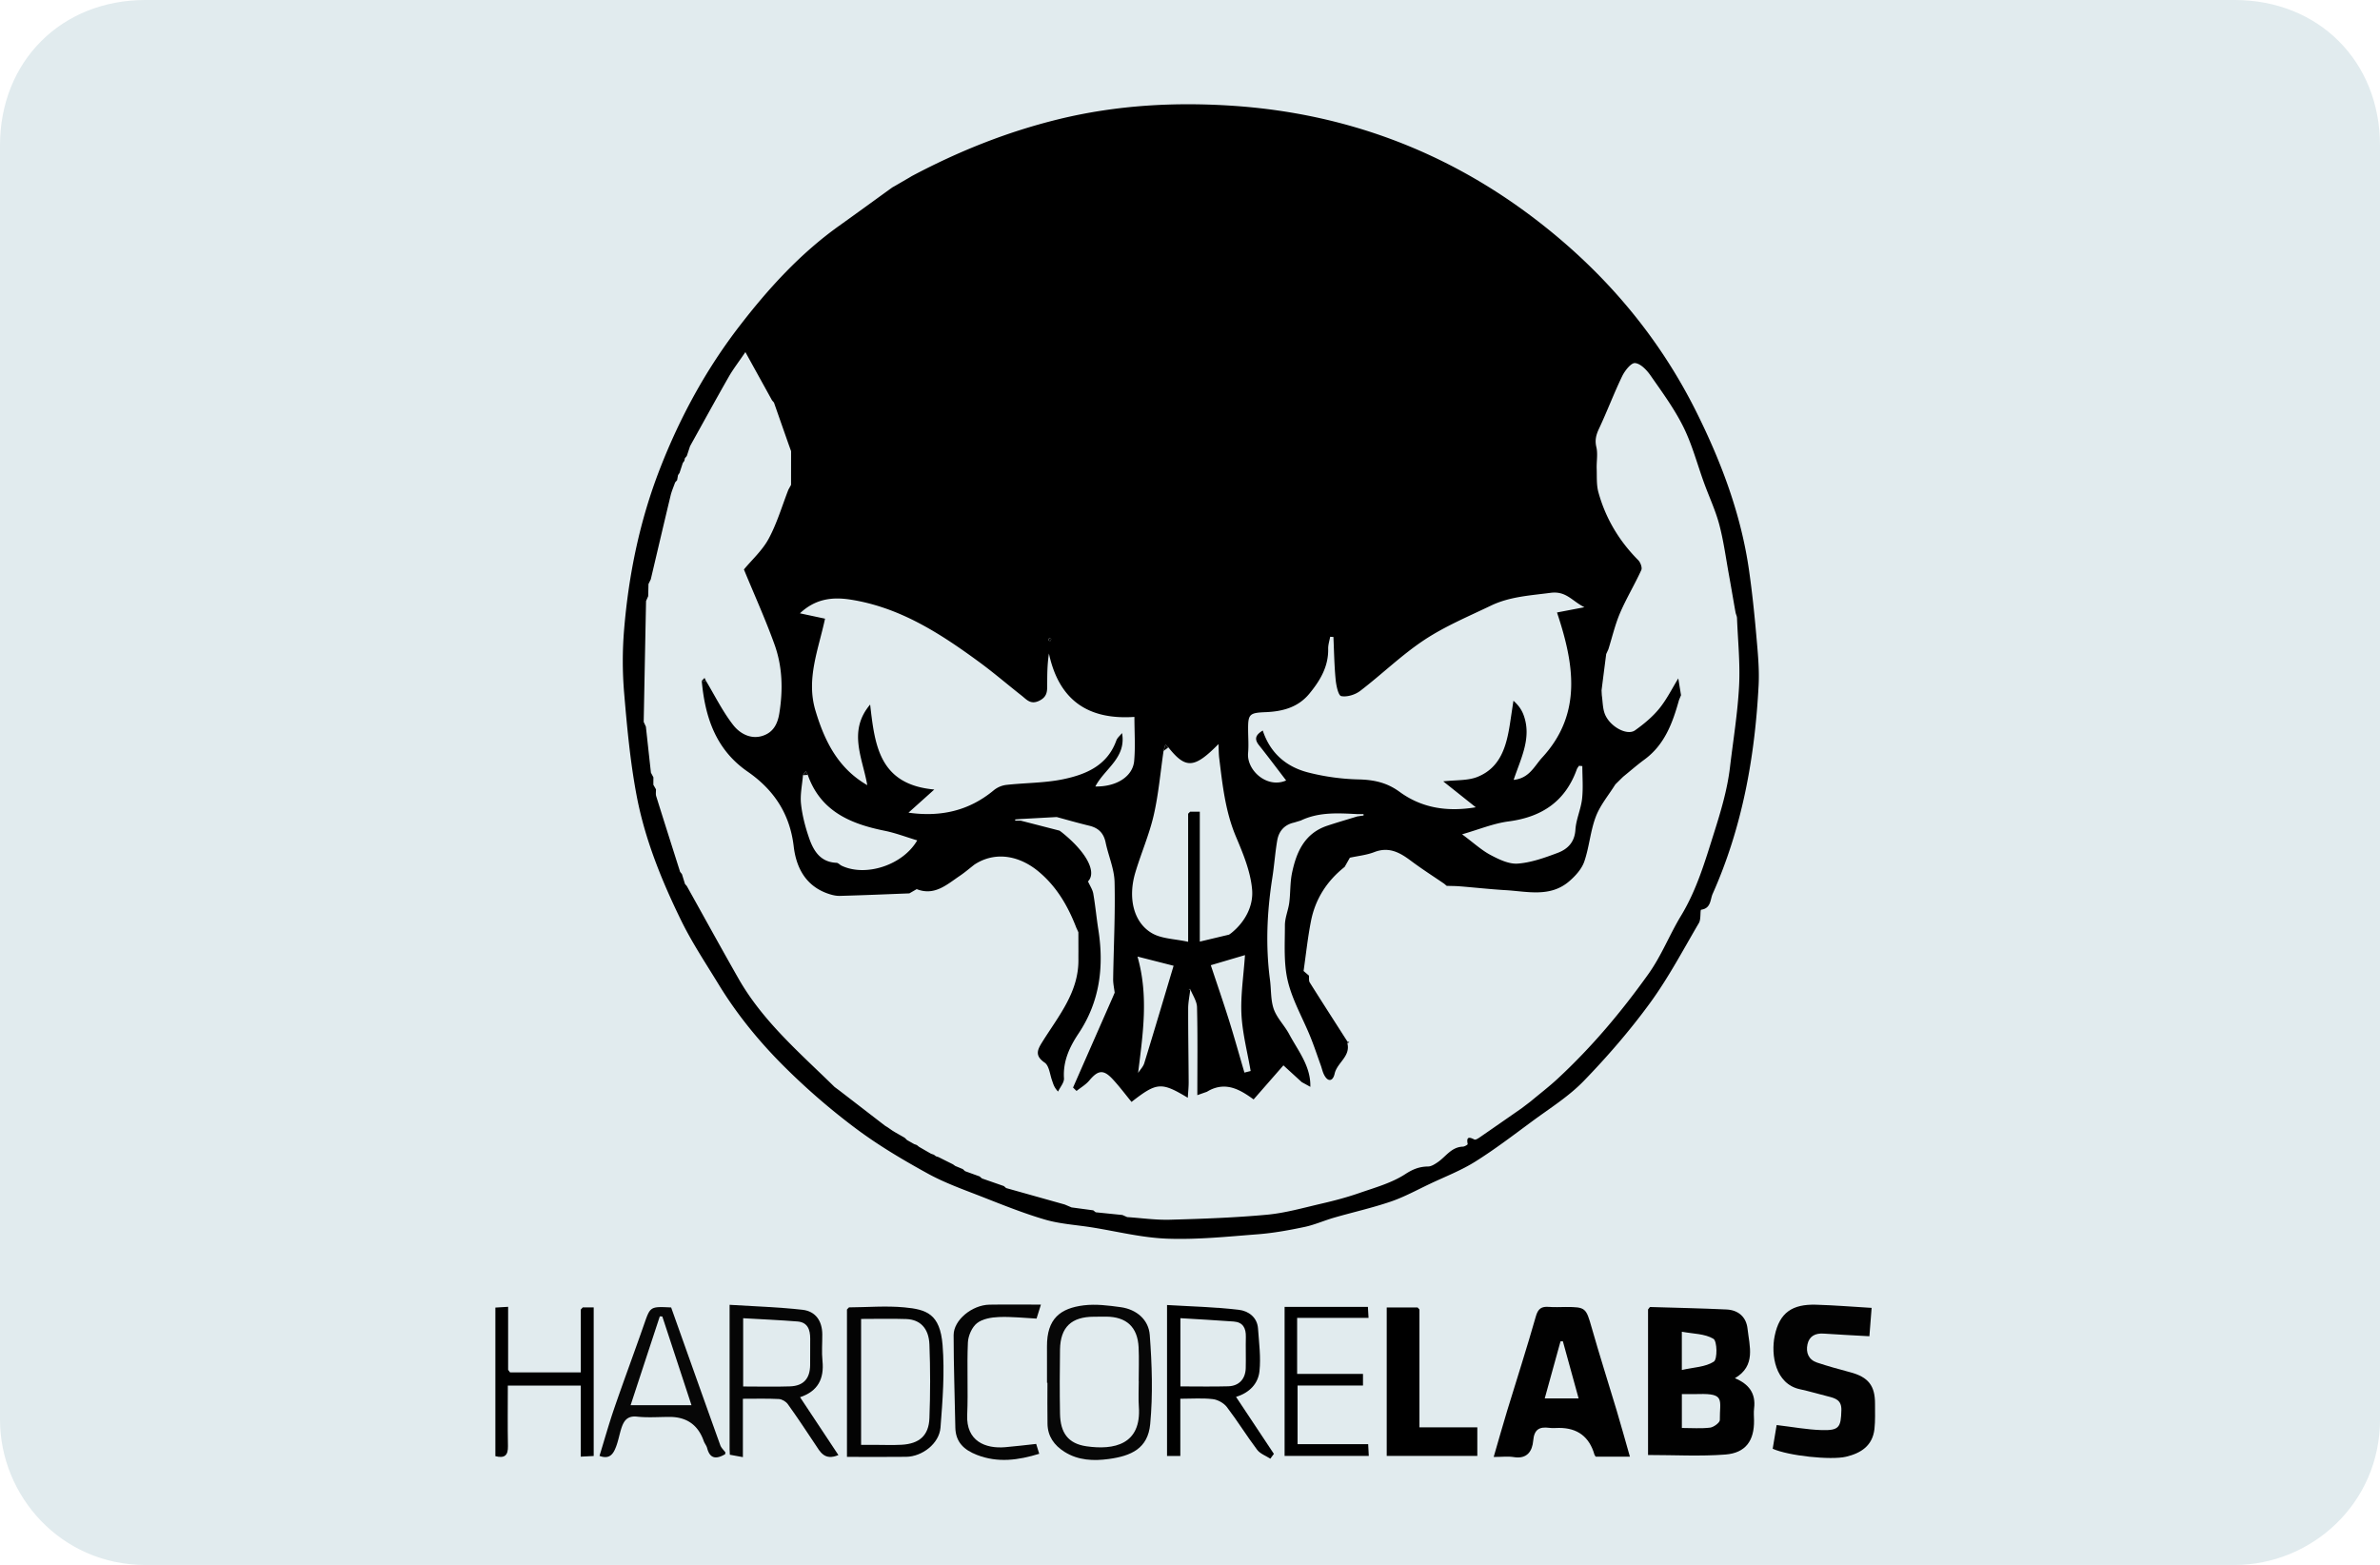 <svg xmlns="http://www.w3.org/2000/svg" id="Layer_1" data-name="Layer 1" viewBox="0 0 257 169"><defs><style>.cls-1{fill:#090909}.cls-2{fill:#020202}.cls-3{fill:#e1ebee;stroke:#e1ebee;stroke-miterlimit:10}.cls-5{fill:#2b2b2b}.cls-6{fill:#121212}.cls-7{fill:#050505}.cls-8{fill:#0b0b0b}.cls-9{fill:#070707}.cls-10{fill:#010101}</style></defs><path class="cls-3" d="M240.5 1.3h-224c-8 0-14.4 6.4-14.4 15.2v136c0 8 6.4 15.2 15.2 15.2h224c8 0 15.2-6.4 15.2-15.2v-136c-1.6-8.8-8-15.2-16-15.2z"></path><path class="cls-3" d="M241.3 2.9c7.2 0 12.8 5.6 12.8 12.8v137.6c0 7.2-5.6 12.8-12.8 12.8H15.7c-7.2 0-12.8-5.6-12.8-12.8V15.7c0-7.2 5.6-12.8 12.8-12.8h225.6m0-2.4H15.7C6.9.5.5 6.9.5 15.7v137.6c0 8 6.4 15.2 15.2 15.2h225.6c8 0 15.2-6.4 15.2-15.2V15.7c0-8.8-6.4-15.2-15.2-15.2z"></path><path d="M96.624 20.089c.511-.296 1.021-.595 1.532-.89.1-.059.199-.121.299-.181 5.041-2.678 10.274-4.776 15.857-6.143 6.264-1.532 12.606-1.877 18.939-1.442 11.965.819 22.84 4.851 32.43 12.155 7.432 5.66 13.375 12.597 17.532 20.963 2.687 5.405 4.807 11.053 5.66 17.083.33 2.316.576 4.648.778 6.98.159 1.8.342 3.618.249 5.417-.405 7.765-1.772 15.34-4.963 22.498-.271.607-.165 1.56-1.236 1.709-.134.019-.003 1.021-.24 1.423-1.716 2.924-3.306 5.944-5.299 8.671-2.167 2.967-4.599 5.775-7.158 8.416-1.631 1.681-3.689 2.961-5.592 4.368-2.011 1.485-4.004 3.008-6.118 4.331-1.519.953-3.226 1.61-4.857 2.382-1.404.663-2.78 1.423-4.24 1.924-2.005.685-4.085 1.149-6.124 1.737-1.083.311-2.13.785-3.226 1.012-1.656.349-3.331.654-5.016.785-3.26.252-6.538.595-9.792.476-2.746-.1-5.47-.797-8.204-1.23-1.669-.262-3.387-.361-4.994-.831-2.313-.676-4.561-1.585-6.809-2.466-1.974-.772-3.991-1.485-5.841-2.5-2.637-1.451-5.252-2.995-7.662-4.788a72.441 72.441 0 0 1-7.497-6.426c-2.839-2.777-5.38-5.847-7.457-9.259-1.395-2.285-2.886-4.527-4.054-6.927-2.108-4.321-3.917-8.799-4.798-13.534-.679-3.627-1.018-7.326-1.329-11.006a41.089 41.089 0 0 1-.003-6.784c.495-5.984 1.7-11.828 3.892-17.445 2.148-5.508 4.953-10.664 8.556-15.34 3.123-4.057 6.566-7.84 10.776-10.844 1.921-1.37 3.826-2.762 5.741-4.144.087-.05.177-.1.268-.149zm6.283 105.648.249.177c.271.112.545.224.816.339l.234.218 1.575.57.252.218c.791.274 1.582.551 2.369.825l.246.215 6.32 1.775c.246.103.492.209.741.314l2.341.314.268.212 2.883.293c.174.075.346.153.517.227 1.544.103 3.092.327 4.633.283 3.487-.097 6.977-.218 10.449-.539 1.983-.184 3.935-.744 5.887-1.196 1.364-.314 2.724-.673 4.044-1.13 1.709-.595 3.521-1.087 5.01-2.055.847-.551 1.538-.816 2.475-.828.339-.003.707-.243 1.012-.448.89-.595 1.485-1.656 2.734-1.694.187-.006.536-.215.526-.274-.156-.785.125-.806.722-.495.115.059.374-.1.532-.205 1.529-1.052 3.051-2.114 4.574-3.173l.968-.738c.978-.819 1.993-1.594 2.924-2.46 3.677-3.409 6.884-7.223 9.795-11.302 1.413-1.98 2.276-4.24 3.528-6.302 1.672-2.755 2.575-5.822 3.543-8.895.75-2.372 1.451-4.708 1.74-7.167.346-2.908.825-5.813.978-8.733.128-2.438-.128-4.894-.224-7.341-.006-.205-.121-.405-.159-.61-.246-1.373-.476-2.752-.725-4.125-.327-1.796-.567-3.618-1.037-5.38-.405-1.519-1.087-2.964-1.625-4.446-.744-2.033-1.292-4.156-2.248-6.081-.975-1.965-2.298-3.764-3.559-5.573-.402-.576-1.065-1.267-1.659-1.317-.43-.037-1.099.822-1.389 1.417-.897 1.859-1.622 3.798-2.503 5.67-.314.669-.461 1.233-.283 1.989.171.735.009 1.544.034 2.32.031.856-.037 1.75.187 2.556.775 2.815 2.235 5.255 4.303 7.335.24.243.448.809.327 1.068-.716 1.566-1.616 3.054-2.295 4.636-.536 1.255-.847 2.606-1.258 3.914l-.237.517c-.168 1.308-.336 2.615-.501 3.923l.028.532c.1.669.087 1.382.321 1.999.526 1.373 2.4 2.4 3.266 1.784.953-.679 1.887-1.451 2.618-2.351.816-1.003 1.398-2.195 2.055-3.26.09.579.193 1.199.293 1.815l-.218.526c-.688 2.466-1.547 4.826-3.736 6.429-.794.582-1.535 1.236-2.301 1.856-.28.274-.557.548-.838.825-.719 1.155-1.635 2.235-2.108 3.484-.592 1.55-.704 3.282-1.248 4.854-.28.803-.956 1.547-1.625 2.123-2.061 1.772-4.533 1.09-6.893.956-1.65-.097-3.294-.283-4.941-.414-.464-.037-.934-.034-1.398-.05-.087-.075-.174-.146-.258-.221-1.217-.831-2.463-1.628-3.643-2.513-1.189-.89-2.36-1.513-3.917-.909-.831.321-1.753.411-2.634.604-.19.33-.377.66-.564.993-1.902 1.507-3.157 3.443-3.63 5.816-.355 1.79-.545 3.615-.806 5.427l.579.498c.025.249-.031.551.087.741 1.339 2.13 2.699 4.24 4.057 6.361 0 .068.003.14.009.212.352 1.42-1.111 2.083-1.379 3.278-.193.866-.763.928-1.177.037-.137-.296-.205-.623-.314-.928-.377-1.043-.725-2.098-1.143-3.126-.816-2.008-1.937-3.935-2.428-6.015-.455-1.918-.308-3.991-.308-5.996 0-.813.361-1.616.47-2.438.137-1.059.081-2.148.293-3.185.47-2.276 1.357-4.309 3.814-5.128 1.071-.358 2.158-.669 3.235-1.003l.685-.103-.009-.149h-.691c-2.064-.109-4.132-.237-6.081.694-.237.072-.476.143-.713.218-1.049.224-1.656.922-1.831 1.924-.23 1.333-.318 2.69-.529 4.029-.576 3.668-.744 7.341-.255 11.034.14 1.059.065 2.186.411 3.166.346.968 1.158 1.759 1.656 2.69.968 1.812 2.351 3.468 2.291 5.698-.311-.171-.62-.342-.931-.511l-1.977-1.809a2898.96 2898.96 0 0 1-3.216 3.677c-1.379-.996-2.899-1.946-4.776-.981-.093.053-.187.109-.283.162-.299.103-.598.209-1.018.358 0-3.275.044-6.392-.034-9.505-.019-.66-.483-1.311-.741-1.965-.059.006-.115.016-.174.025.062.012.128.028.19.044-.081.685-.23 1.367-.23 2.052-.006 2.65.04 5.302.053 7.949.003.532-.056 1.065-.093 1.681-2.871-1.722-3.338-1.681-6.077.448-.676-.825-1.317-1.684-2.046-2.466-.99-1.062-1.575-.968-2.513.153-.374.448-.915.76-1.379 1.13-.128-.121-.252-.246-.377-.367 1.423-3.244 2.849-6.485 4.275-9.729.075-.171.146-.346.221-.517-.059-.492-.174-.984-.165-1.476.053-3.493.237-6.99.153-10.48-.034-1.426-.669-2.83-.965-4.259-.209-1.012-.769-1.572-1.759-1.812-1.333-.324-2.653-.704-3.524-.94l-3.882.212c-.202.016-.405.031-.607.05l.009.128h.598l4.191 1.08c.081.059.162.118.243.181 2.721 2.179 3.783 4.321 2.827 5.299.215.483.495.884.57 1.32.224 1.286.342 2.59.545 3.879.629 4.001.168 7.78-2.136 11.227-.968 1.451-1.691 2.986-1.572 4.832.031.464-.414.959-.638 1.438-.448-.47-.523-.847-.651-1.202-.237-.666-.314-1.588-.794-1.921-1.09-.75-.797-1.373-.258-2.235 1.74-2.796 3.97-5.392 3.898-8.976 0-.262 0-.523.003-.785-.003-.694-.003-1.392-.006-2.086-.072-.159-.143-.318-.218-.476-.881-2.285-2.058-4.353-3.97-5.987-2.105-1.8-4.605-2.245-6.744-1.024a7.94 7.94 0 0 0-.293.181c-.529.411-1.04.853-1.597 1.227-1.395.943-2.715 2.179-4.636 1.423l-.794.458c-2.503.097-5.006.205-7.51.271-.448.012-.918-.115-1.348-.268-2.372-.853-3.366-2.824-3.63-5.081-.414-3.518-2.148-6.115-4.981-8.073-3.437-2.379-4.595-5.884-4.95-9.804h.455c.965 1.607 1.803 3.316 2.948 4.782.707.906 1.893 1.582 3.185 1.155 1.096-.361 1.594-1.211 1.79-2.425.408-2.541.342-5.041-.52-7.435-.981-2.73-2.183-5.377-3.303-8.101.856-1.034 1.993-2.058 2.674-3.322.897-1.663 1.435-3.515 2.126-5.287l.29-.526c0-1.214.003-2.428.003-3.64-.097-.265-.19-.529-.286-.794-.523-1.485-1.043-2.97-1.563-4.455a8.31 8.31 0 0 1-.212-.246l-2.874-5.203c-.778 1.143-1.323 1.846-1.762 2.609-1.286 2.245-2.525 4.511-3.783 6.772-.146.262-.29.523-.433.785-.115.352-.23.704-.349 1.055l-.205.243-.056.277c-.059.078-.115.162-.174.243-.115.355-.23.707-.349 1.062l-.165.243c-.031.181-.062.361-.097.545l-.215.243c-.162.467-.367.922-.483 1.398-.725 3.02-1.432 6.043-2.145 9.066-.081.168-.165.339-.249.507-.009.439-.019.875-.031 1.311l-.23.52c-.087 4.349-.171 8.702-.255 13.055.078.171.156.339.237.511.181 1.659.361 3.316.545 4.972.087.168.177.333.268.501-.003.268-.006.539-.006.806.093.165.19.33.283.495.006.246-.047.514.025.741.85 2.727 1.719 5.449 2.581 8.17.068.081.134.162.199.246l.327 1.059c.068.078.134.153.199.23 1.856 3.325 3.686 6.663 5.57 9.972 2.634 4.633 6.65 8.054 10.386 11.722l.504.374c1.65 1.27 3.3 2.544 4.95 3.814.087.053.174.109.265.162.171.121.346.24.52.361.087.053.174.106.262.162.358.205.716.408 1.071.613.084.081.165.162.246.243.168.097.339.193.511.29l.262.149c.097.034.193.068.286.103.081.062.162.128.243.193l1.037.598.262.149.299.103c.075.056.153.112.227.171.097.031.19.059.283.09.52.262 1.04.523 1.56.781v.003l.003-.003h-.006zM86.708 83.712c-.084 1.034-.318 2.083-.212 3.095.131 1.236.455 2.472.859 3.652.479 1.401 1.211 2.643 2.976 2.715.187.006.358.224.551.314 2.6 1.236 6.613-.056 8.163-2.737-1.189-.355-2.332-.797-3.515-1.037-3.705-.747-6.924-2.108-8.304-6.034l-.215-.411c-.103.146-.205.296-.305.442h.002zm41.592 4.16c.068-.072.14-.143.212-.215h1.046v14.026c1.155-.274 2.158-.514 3.16-.753.078-.053.156-.109.234-.165 1.507-1.211 2.41-2.942 2.254-4.708-.168-1.949-.975-3.886-1.75-5.722-1.149-2.73-1.448-5.601-1.803-8.481-.053-.436-.047-.875-.078-1.504-2.622 2.665-3.549 2.693-5.411.355a31.611 31.611 0 0 0-.324-.293l-.196.682c-.342 2.316-.539 4.667-1.062 6.94-.483 2.102-1.364 4.107-1.983 6.18-.822 2.743-.205 5.396 1.79 6.56 1.049.613 2.456.61 3.91.931V87.872zm15.685-19.088a35.054 35.054 0 0 1-.349-.019c-.078.433-.224.866-.215 1.295.037 1.918-.862 3.422-2.018 4.832-1.233 1.507-2.917 1.94-4.751 2.014-1.716.068-1.881.221-1.877 1.803 0 .869.075 1.744-.003 2.606-.168 1.877 2.055 3.87 4.11 2.967-.975-1.27-1.933-2.556-2.933-3.808-.529-.666-.377-1.108.408-1.585.809 2.46 2.556 3.926 4.894 4.527 1.772.455 3.636.713 5.467.753 1.644.04 3.039.336 4.406 1.336 2.366 1.728 5.084 2.198 8.235 1.672l-3.515-2.799c1.376-.159 2.64-.059 3.699-.483 2.469-.99 3.12-3.275 3.493-5.651.134-.859.258-1.716.389-2.572.554.489.894.99 1.096 1.541.903 2.45-.283 4.648-1.074 7.005 1.697-.168 2.239-1.494 3.076-2.404 4.406-4.779 3.422-10.212 1.607-15.673 1.027-.196 1.846-.355 2.961-.567-1.357-.676-1.968-1.778-3.665-1.554-2.195.29-4.393.405-6.414 1.373-2.438 1.171-4.966 2.229-7.208 3.711-2.447 1.619-4.58 3.711-6.921 5.501-.542.417-1.423.691-2.055.567-.318-.065-.545-1.161-.604-1.809-.146-1.522-.168-3.054-.237-4.583h-.003v.004zM93.65 84.79c-.504-2.936-2.12-5.835.311-8.705.507 4.353.95 8.637 6.927 9.175-1.055.946-1.871 1.681-2.787 2.5 3.528.495 6.566-.218 9.228-2.435a2.667 2.667 0 0 1 1.336-.564c2.036-.227 4.119-.199 6.112-.607 2.481-.511 4.798-1.479 5.769-4.191.109-.302.408-.532.616-.797.483 2.681-1.884 3.839-2.883 5.766 2.267.044 4.035-1.068 4.191-2.749.14-1.538.028-3.101.028-4.764-5.062.342-8.157-1.852-9.231-6.846-.184 1.183-.181 2.245-.187 3.306 0 .722.034 1.351-.844 1.787-.943.467-1.37-.115-1.921-.548-1.538-1.208-3.023-2.488-4.602-3.643-4.194-3.073-8.525-5.875-13.821-6.716-2.014-.321-3.839-.1-5.514 1.473l2.712.579c-.713 3.334-2.058 6.513-1.037 9.919.978 3.272 2.425 6.23 5.595 8.058l.002.002zm77.219-2.061a17.045 17.045 0 0 0-.367-.031c-.078.128-.184.246-.234.386-1.242 3.453-3.764 5.143-7.351 5.617-1.644.215-3.229.878-5.034 1.395 1.242.922 2.083 1.706 3.064 2.229.909.483 1.993 1.009 2.952.934 1.454-.109 2.902-.632 4.29-1.152 1.08-.402 1.846-1.146 1.93-2.503.072-1.124.592-2.211.719-3.338.131-1.164.028-2.357.028-3.537h.003zm-40.123 21.501c.679 2.042 1.351 3.988 1.968 5.953.585 1.874 1.111 3.764 1.663 5.645.224-.056.448-.115.673-.171-.349-2.036-.887-4.063-.993-6.109-.103-2.052.227-4.125.38-6.407l-3.689 1.09h-.002zm-7.849 11.635c.227-.349.545-.666.663-1.046 1.068-3.475 2.102-6.962 3.169-10.527l-3.898-.993c1.217 4.284.579 8.353.065 12.566zm-9.378-46.863c-.075-.031-.165-.103-.218-.084-.05.022-.068.137-.1.209.072.031.162.106.215.084s.068-.134.103-.209z"></path><path class="cls-10" d="M178.167 141.142c2.755.084 5.511.14 8.266.268 1.27.059 2.13.803 2.27 2.064.212 1.918.931 4.01-1.361 5.358 1.507.626 2.276 1.635 2.07 3.26-.053.43-.012.869-.006 1.305.028 2.173-.9 3.509-3.098 3.677-2.718.209-5.461.05-8.347.05v-15.72l.205-.262zm3.447 13.064c1.08 0 2.08.081 3.051-.037.395-.05 1.052-.542 1.049-.828-.022-2.154.613-2.883-2.295-2.799-.588.019-1.18.003-1.806.003v3.661h.001zm-.003-6.264c1.277-.29 2.553-.311 3.456-.903.399-.262.364-2.214-.044-2.46-.922-.56-2.195-.539-3.412-.766v4.128zM176.003 157.307h-3.689c-.059-.09-.118-.149-.14-.221-.551-1.924-1.821-2.886-3.814-2.886-.346 0-.701.04-1.043-.006-1.071-.143-1.65.143-1.756 1.382-.097 1.127-.654 2.011-2.095 1.775-.632-.103-1.295-.016-2.173-.016.511-1.753.971-3.397 1.466-5.025 1.031-3.381 2.12-6.747 3.085-10.147.243-.862.626-1.096 1.426-1.031.604.05 1.217.009 1.824.009 2.126 0 2.173.1 2.774 2.204.853 3.001 1.806 5.975 2.702 8.964.483 1.613.928 3.235 1.432 4.994v.003zm-5.539-6.292-1.7-6.171-.255.009c-.564 2.033-1.124 4.066-1.703 6.161h3.658z"></path><path class="cls-2" d="M202.104 141.236c-.097 1.22-.165 2.105-.24 3.064-1.697-.097-3.322-.174-4.944-.286-.906-.062-1.554.28-1.744 1.164-.19.887.118 1.659 1.043 1.968 1.186.395 2.394.725 3.602 1.049 1.918.514 2.659 1.438 2.65 3.397-.003.909.037 1.828-.062 2.727-.202 1.803-1.457 2.612-3.067 2.992-1.644.389-6.239-.1-7.921-.862.14-.85.29-1.744.427-2.559 1.703.199 3.278.498 4.86.545 1.893.053 2.083-.302 2.13-2.154.028-1.093-.644-1.283-1.435-1.482-1.015-.252-2.021-.557-3.045-.778-2.662-.573-3.145-3.708-2.721-5.76.52-2.531 1.918-3.44 4.474-3.366 1.999.059 3.991.224 5.993.342z"></path><path d="M153.276 141.413v12.725h6.249v3.082h-9.782v-16.031h3.331l.202.224z"></path><path class="cls-10" d="M137.175 157.522c-.483-.314-1.099-.529-1.426-.962-1.136-1.507-2.126-3.123-3.272-4.62-.33-.43-.978-.788-1.516-.85-1.108-.131-2.248-.04-3.506-.04v6.177h-1.435v-16.299c2.628.159 5.206.215 7.752.517 1.003.118 1.989.775 2.074 2.03.106 1.535.318 3.092.156 4.602-.143 1.333-1.065 2.326-2.531 2.771 1.389 2.092 2.74 4.122 4.088 6.155-.128.174-.255.346-.386.52h.003-.001zm-9.711-7.805c1.8 0 3.487.037 5.171-.012 1.158-.037 1.852-.791 1.884-1.961.028-1.127-.016-2.254.012-3.381.019-.934-.308-1.579-1.311-1.653-1.905-.14-3.814-.243-5.757-.361v7.369h.001z"></path><path d="M91.673 141.183c1.996-.012 4.01-.187 5.99 0 2.36.224 3.845.673 4.119 4.063.237 2.952.009 5.956-.224 8.92-.137 1.725-1.974 3.129-3.699 3.154-2.083.028-4.163.006-6.401.006V141.41c.072-.075.143-.153.215-.227zm1.311 1.248v13.596h1.373c.999 0 2.005.047 3.001-.009 1.915-.106 2.936-.999 3.004-2.874.1-2.65.103-5.305 0-7.952-.068-1.756-1.003-2.696-2.497-2.749-1.6-.056-3.207-.012-4.882-.012z" style="fill:#030303"></path><path class="cls-7" d="M78.784 156.52v-15.614c2.73.174 5.312.246 7.868.536 1.429.159 2.13 1.217 2.142 2.646.009.956-.078 1.921.019 2.867.196 1.93-.479 3.278-2.419 3.929 1.398 2.108 2.755 4.16 4.141 6.249-1.522.635-1.974-.361-2.534-1.199-.959-1.442-1.915-2.889-2.927-4.297-.199-.28-.629-.539-.965-.557-1.255-.065-2.516-.028-3.889-.028v6.302l-1.41-.258-.025-.576zm1.466-6.794c1.772 0 3.419.047 5.059-.012 1.46-.053 2.158-.844 2.173-2.298.009-.956.006-1.909.006-2.861.003-.956-.271-1.762-1.37-1.849-1.943-.153-3.889-.237-5.869-.352v7.373h.001z"></path><path class="cls-9" d="M113.059 149.331c0-1.308.006-2.612-.003-3.917-.019-3.036 1.457-4.141 3.979-4.452 1.301-.159 2.671.019 3.988.199 1.722.24 3.011 1.364 3.132 3.004.24 3.194.346 6.439.047 9.621-.249 2.64-2.052 3.44-4.474 3.77-1.616.221-3.294.168-4.782-.775-1.118-.707-1.809-1.672-1.834-3.017-.028-1.479-.006-2.958-.006-4.437h-.047v.003zm9.91-.171h-.009c0-1.217.05-2.438-.009-3.652-.106-2.201-1.305-3.31-3.509-3.325-.436-.006-.869.006-1.305.009-2.444.003-3.633 1.124-3.674 3.549-.037 2.304-.04 4.611 0 6.915.037 2.058.859 3.241 2.861 3.528 2.961.427 5.947-.171 5.651-4.284-.062-.909-.009-1.828-.009-2.74h.003z"></path><path d="M55.077 148.204h7.64v-6.79c.068-.078.14-.153.209-.227h1.183v16.044c-.458.025-.869.047-1.398.072v-7.671h-7.874c0 2.204-.031 4.368.012 6.529.022.996-.346 1.345-1.357 1.09v-16.047c.367-.022.775-.047 1.376-.081v6.803c.068.093.14.187.209.28v-.002z"></path><path class="cls-9" d="M78.298 157.043c-.903.52-1.625.551-1.94-.669-.072-.271-.277-.504-.37-.769-.613-1.731-1.843-2.593-3.683-2.593-1.177 0-2.36.097-3.521-.031-1.018-.109-1.404.42-1.666 1.196-.227.679-.342 1.395-.598 2.061-.277.729-.666 1.404-1.784.981.526-1.716 1.015-3.459 1.603-5.168 1.04-3.023 2.158-6.018 3.21-9.035.673-1.927.648-1.937 2.924-1.824 1.762 4.95 3.524 9.919 5.308 14.882.103.283.364.514.551.769a1.137 1.137 0 0 1-.034.202v-.002zm-3.63-5.299c-1.074-3.272-2.111-6.426-3.148-9.577-.09-.006-.181-.009-.271-.016-1.043 3.169-2.083 6.336-3.154 9.596h6.572v-.003h.001z"></path><path d="M140.069 142.319v6.046h7.111v1.255h-7.064v6.333h7.625c.025.47.044.828.065 1.267h-9.091v-16.087h8.998c.019.352.04.71.068 1.186h-7.712z"></path><path class="cls-7" d="M112.403 140.884c-.227.732-.342 1.09-.473 1.51-1.351-.068-2.718-.224-4.075-.168-.806.031-1.762.193-2.357.663-.548.436-.946 1.354-.981 2.083-.115 2.603.037 5.221-.075 7.827-.121 2.839 1.974 3.665 4.11 3.481 1.105-.093 2.207-.23 3.338-.352.128.417.221.716.33 1.065-2.235.688-4.458 1.009-6.737.118-1.389-.542-2.295-1.376-2.323-2.961-.059-3.325-.184-6.65-.184-9.975 0-1.625 1.989-3.25 3.867-3.285 1.803-.031 3.605-.006 5.561-.006z"></path><path class="cls-5" d="M62.927 141.186c-.072.075-.14.149-.209.227.068-.078.14-.153.209-.227zM91.673 141.183c-.072.075-.143.153-.215.227.072-.075.14-.153.215-.227zM153.276 141.413l-.202-.224.202.224z"></path><path class="cls-6" d="m178.167 141.142-.205.262.205-.262z"></path><path class="cls-1" d="m96.624 20.089-.268.149c.087-.05.177-.1.268-.149zM98.458 19.018l-.302.181.302-.181zM141.494 117.368c-.311-.171-.623-.339-.934-.511.311.171.623.339.934.511z"></path><path class="cls-9" d="m126.164 80.704-.52.392.196-.685c.109.1.218.196.324.293z"></path><path class="cls-2" d="M113.52 69.004c-.031.072-.047.184-.103.205-.05.022-.14-.05-.212-.084.031-.072.047-.187.1-.209.053-.019.14.053.215.084v.003z"></path><path class="cls-7" d="m173.677 70.116-.237.517.237-.517zM172.94 74.559z"></path><path class="cls-9" d="m181.52 75.078-.215.523.215-.523z"></path><path class="cls-8" d="M87.231 83.681c-.174.009-.349.022-.523.031.103-.146.202-.296.305-.442.072.137.143.274.218.411z"></path><path class="cls-9" d="m140.464 88.613-.716.215.716-.215zM75.773 73.516c.103-.106.205-.209.308-.311.047.103.097.205.146.308-.153 0-.305 0-.455.003z"></path><path class="cls-8" d="m132.718 100.932.234-.168-.234.168z"></path><path class="cls-10" d="m128.3 87.872.212-.215-.212.215z"></path><path class="cls-8" d="m145.488 112.461.221.087c-.072.04-.143.081-.212.125a2.559 2.559 0 0 1-.009-.212zM156.214 95.664c-.087-.072-.171-.146-.258-.218.087.072.171.146.258.218z"></path><path class="cls-6" d="M83.569 43.468c-.072-.081-.14-.165-.212-.246.072.081.14.165.212.246z"></path></svg>